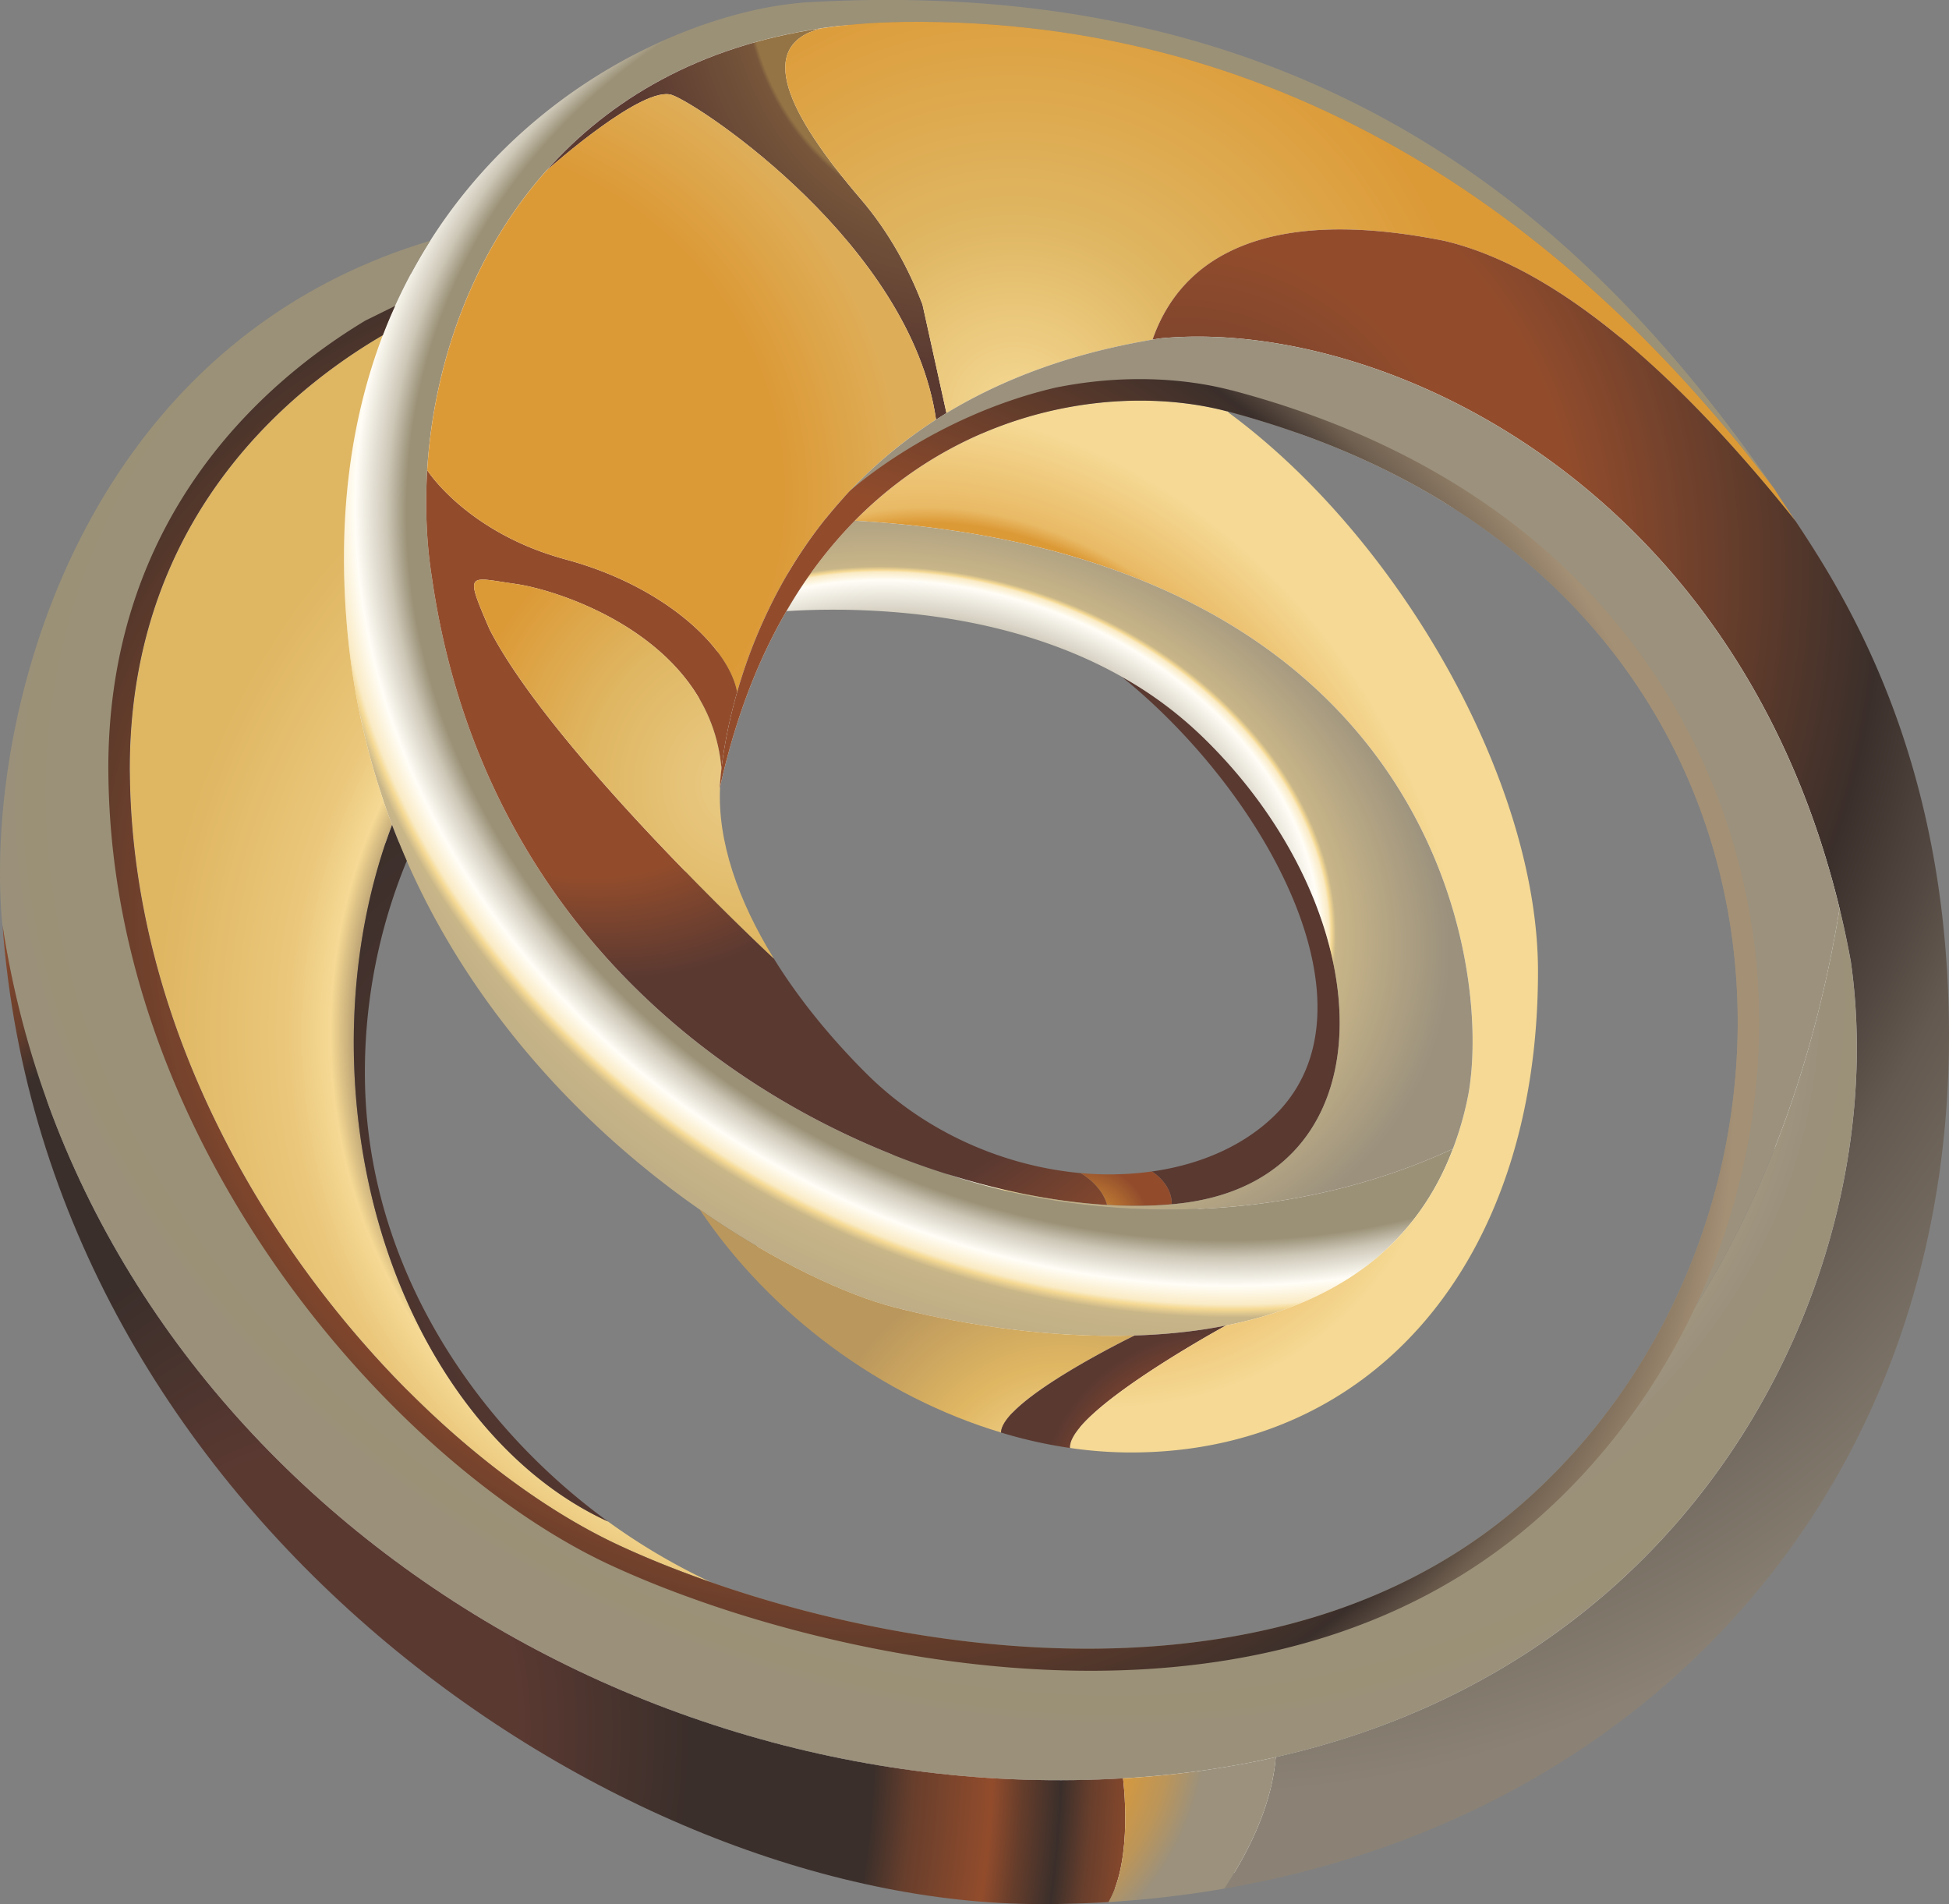 <?xml version="1.0" encoding="UTF-8"?> <svg xmlns="http://www.w3.org/2000/svg" xmlns:xlink="http://www.w3.org/1999/xlink" width="2185.883" height="2135.311" viewBox="0 0 2185.883 2135.311"><rect x="0" y="0" width="2185.883" height="2135.311" fill="#808080" stroke="none"/> <defs> <radialGradient id="radial-gradient" cx="0.56" cy="0.42" r="0.814" gradientTransform="matrix(-0.326, 0.937, -1.063, -0.425, 1.189, 0.074)" gradientUnits="objectBoundingBox"> <stop offset="0" stop-color="#9b9177"></stop> <stop offset="0.561" stop-color="#9b9177"></stop> <stop offset="0.576" stop-color="#cdc7b7"></stop> <stop offset="0.6" stop-color="#fffdf6"></stop> <stop offset="0.616" stop-color="#faebc5"></stop> <stop offset="0.62" stop-color="#f5d994"></stop> <stop offset="0.627" stop-color="#c8b588"></stop> <stop offset="0.812" stop-color="#9b917d"></stop> <stop offset="0.855" stop-color="#9b917d"></stop> <stop offset="1" stop-color="#9b917d"></stop> </radialGradient> <radialGradient id="radial-gradient-2" cx="1.2" cy="0.56" r="0.7" gradientTransform="translate(2.334 -0.64) rotate(90) scale(1 2.025)" gradientUnits="objectBoundingBox"> <stop offset="0" stop-color="#55403a"></stop> <stop offset="0.561" stop-color="#55403a"></stop> <stop offset="0.561" stop-color="#a58d67"></stop> <stop offset="0.6" stop-color="#f5d994"></stop> <stop offset="0.651" stop-color="#eac77b"></stop> <stop offset="0.812" stop-color="#dfb662"></stop> <stop offset="0.847" stop-color="#dfb662"></stop> <stop offset="1" stop-color="#dfb662"></stop> </radialGradient> <radialGradient id="radial-gradient-3" cx="0.52" cy="0.42" r="0.866" gradientTransform="matrix(-0.291, 0.937, -0.978, -0.441, 1.082, 0.118)" gradientUnits="objectBoundingBox"> <stop offset="0" stop-color="#55403a"></stop> <stop offset="0.302" stop-color="#f5d994"></stop> <stop offset="0.369" stop-color="#f5d994"></stop> <stop offset="0.373" stop-color="#c8b588"></stop> <stop offset="0.49" stop-color="#9b917d"></stop> <stop offset="0.494" stop-color="#9b917a"></stop> <stop offset="0.569" stop-color="#9b9177"></stop> <stop offset="0.576" stop-color="#9b917a"></stop> <stop offset="0.729" stop-color="#9b917d"></stop> <stop offset="0.745" stop-color="#9b917d"></stop> <stop offset="0.812" stop-color="#9b917d"></stop> <stop offset="0.855" stop-color="#9b917d"></stop> <stop offset="1" stop-color="#9b917d"></stop> </radialGradient> <radialGradient id="radial-gradient-4" cx="0.84" cy="1.35" r="2.742" gradientTransform="translate(1.532 0.51) rotate(90) scale(1 0.513)" gradientUnits="objectBoundingBox"> <stop offset="0" stop-color="#f5d994"></stop> <stop offset="0.11" stop-color="#f5d994"></stop> <stop offset="0.157" stop-color="#eac77b"></stop> <stop offset="0.239" stop-color="#dfb662"></stop> <stop offset="0.42" stop-color="#ba975d"></stop> <stop offset="1" stop-color="#ba975d"></stop> </radialGradient> <radialGradient id="radial-gradient-5" cx="0.96" cy="1.518" r="3.217" gradientTransform="translate(1.788 0.56) rotate(90) scale(1 0.544)" gradientUnits="objectBoundingBox"> <stop offset="0" stop-color="#9b917d"></stop> <stop offset="0.09" stop-color="#9b917d"></stop> <stop offset="0.322" stop-color="#924c2c"></stop> <stop offset="0.376" stop-color="#76422f"></stop> <stop offset="0.459" stop-color="#5a3931"></stop> <stop offset="0.604" stop-color="#5a3931"></stop> <stop offset="0.678" stop-color="#5a3931"></stop> <stop offset="0.737" stop-color="#9b6a34"></stop> <stop offset="0.988" stop-color="#dc9a37"></stop> <stop offset="1" stop-color="#dc9a37"></stop> </radialGradient> <radialGradient id="radial-gradient-6" cx="0.22" cy="0.49" r="0.665" gradientTransform="matrix(0.914, 0.805, -0.965, 0.462, 0.492, 0.086)" gradientUnits="objectBoundingBox"> <stop offset="0" stop-color="#ba975d"></stop> <stop offset="0.4" stop-color="#dc9a37"></stop> <stop offset="0.588" stop-color="#dc9a37"></stop> <stop offset="0.612" stop-color="#e9ba66"></stop> <stop offset="0.761" stop-color="#f5d994"></stop> <stop offset="0.808" stop-color="#f5d994"></stop> <stop offset="0.89" stop-color="#f5d994"></stop> <stop offset="1" stop-color="#f5d994"></stop> </radialGradient> <radialGradient id="radial-gradient-7" cx="0.87" cy="-0.03" r="1.318" gradientTransform="matrix(0.34, 0.938, -0.671, 0.254, 0.554, -0.838)" gradientUnits="objectBoundingBox"> <stop offset="0" stop-color="#947445"></stop> <stop offset="0.369" stop-color="#947445"></stop> <stop offset="0.38" stop-color="#77563b"></stop> <stop offset="0.71" stop-color="#5a3931"></stop> <stop offset="0.816" stop-color="#5a3931"></stop> <stop offset="1" stop-color="#5a3931"></stop> </radialGradient> <radialGradient id="radial-gradient-8" cx="0.16" cy="0.25" r="1.146" gradientTransform="matrix(0.886, 0.57, -0.48, 0.642, 0.138, -0.002)" gradientUnits="objectBoundingBox"> <stop offset="0" stop-color="#924c2c"></stop> <stop offset="0.008" stop-color="#924c2c"></stop> <stop offset="0.31" stop-color="#924c2c"></stop> <stop offset="0.451" stop-color="#5a3931"></stop> <stop offset="0.545" stop-color="#5a3931"></stop> <stop offset="0.71" stop-color="#5a3931"></stop> <stop offset="0.749" stop-color="#5a3931"></stop> <stop offset="0.82" stop-color="#5a3931"></stop> <stop offset="1" stop-color="#924c2c"></stop> </radialGradient> <radialGradient id="radial-gradient-9" cx="0.25" cy="0.78" r="1.293" gradientTransform="matrix(-0.168, 0.941, -0.471, -0.344, 0.66, 0.813)" gradientUnits="objectBoundingBox"> <stop offset="0" stop-color="#f5d994"></stop> <stop offset="0.29" stop-color="#dfb662"></stop> <stop offset="0.69" stop-color="#dc9a37"></stop> <stop offset="1" stop-color="#dc9a37"></stop> </radialGradient> <radialGradient id="radial-gradient-10" cx="0.27" cy="0.82" r="1.116" gradientTransform="translate(0.811 0.55) rotate(90) scale(1 0.66)" gradientUnits="objectBoundingBox"> <stop offset="0" stop-color="#8b8275"></stop> <stop offset="0.071" stop-color="#5a3931"></stop> <stop offset="0.251" stop-color="#5a3931"></stop> <stop offset="0.459" stop-color="#3b2f2b"></stop> <stop offset="0.467" stop-color="#3b2f2b"></stop> <stop offset="0.678" stop-color="#3b2f2b"></stop> <stop offset="0.725" stop-color="#673e2c"></stop> <stop offset="0.82" stop-color="#924c2c"></stop> <stop offset="0.855" stop-color="#663d2b"></stop> <stop offset="0.902" stop-color="#3b2f2b"></stop> <stop offset="0.937" stop-color="#673e2c"></stop> <stop offset="1" stop-color="#924c2c"></stop> </radialGradient> <radialGradient id="radial-gradient-11" cx="0" cy="0.65" r="1.036" gradientTransform="matrix(-0.404, 0.939, -1.182, -0.368, 0.768, 0.889)" gradientUnits="objectBoundingBox"> <stop offset="0" stop-color="#dc9a37"></stop> <stop offset="0.059" stop-color="#dc9a37"></stop> <stop offset="0.541" stop-color="#dc9a37"></stop> <stop offset="0.722" stop-color="#dead57"></stop> <stop offset="1" stop-color="#dead57"></stop> </radialGradient> <radialGradient id="radial-gradient-12" cx="0.91" cy="0.55" r="1.087" gradientTransform="translate(1.594 -0.36) rotate(90) scale(1 1.243)" gradientUnits="objectBoundingBox"> <stop offset="0" stop-color="#eacc87"></stop> <stop offset="0.38" stop-color="#dfb662"></stop> <stop offset="0.69" stop-color="#dc9a37"></stop> <stop offset="1" stop-color="#dc9a37"></stop> </radialGradient> <radialGradient id="radial-gradient-13" cx="0.04" cy="0.21" r="0.825" gradientTransform="matrix(0.315, 0.989, -1.911, 0.14, 0.429, 0.141)" gradientUnits="objectBoundingBox"> <stop offset="0" stop-color="#5a3931"></stop> <stop offset="0.231" stop-color="#924c2c"></stop> <stop offset="0.31" stop-color="#924c2c"></stop> <stop offset="0.549" stop-color="#3b2f2b"></stop> <stop offset="0.671" stop-color="#635950"></stop> <stop offset="0.89" stop-color="#8b8275"></stop> <stop offset="0.933" stop-color="#8b8275"></stop> <stop offset="0.961" stop-color="#8b8275"></stop> <stop offset="1" stop-color="#8b8275"></stop> </radialGradient> <radialGradient id="radial-gradient-14" cx="-0.989" cy="-0.231" r="3.039" gradientTransform="translate(-1.189 0.76) rotate(90) scale(1 0.867)" gradientUnits="objectBoundingBox"> <stop offset="0" stop-color="#924c2c"></stop> <stop offset="0.4" stop-color="#dc9a37"></stop> <stop offset="0.522" stop-color="#bb955a"></stop> <stop offset="0.6" stop-color="#9b917d"></stop> <stop offset="0.624" stop-color="#9b917d"></stop> <stop offset="0.722" stop-color="#9b917d"></stop> <stop offset="0.729" stop-color="#9b917d"></stop> <stop offset="1" stop-color="#9b917d"></stop> </radialGradient> <radialGradient id="radial-gradient-15" cx="0.048" cy="1.654" r="3.447" gradientTransform="translate(0.681 1.6) rotate(90) scale(1 0.382)" gradientUnits="objectBoundingBox"> <stop offset="0" stop-color="#dc9a37"></stop> <stop offset="0.059" stop-color="#dc9a37"></stop> <stop offset="0.541" stop-color="#924c2c"></stop> <stop offset="0.573" stop-color="#924c2c"></stop> <stop offset="0.722" stop-color="#924c2c"></stop> <stop offset="0.729" stop-color="#924c2c"></stop> <stop offset="1" stop-color="#924c2c"></stop> </radialGradient> <radialGradient id="radial-gradient-16" cx="0.37" cy="0.56" r="0.66" gradientTransform="matrix(-0.352, 0.937, -0.943, -0.351, 1.028, 0.41)" gradientUnits="objectBoundingBox"> <stop offset="0" stop-color="#f5d994"></stop> <stop offset="0.678" stop-color="#fffdf6"></stop> <stop offset="0.729" stop-color="#cdc7b9"></stop> <stop offset="0.729" stop-color="#9b917d"></stop> <stop offset="0.745" stop-color="#9b917d"></stop> <stop offset="0.812" stop-color="#9b917d"></stop> <stop offset="0.855" stop-color="#9b917d"></stop> <stop offset="1" stop-color="#9b917d"></stop> </radialGradient> <radialGradient id="radial-gradient-17" cx="0.23" cy="0.52" r="0.689" gradientTransform="matrix(-0.381, 0.925, -1.211, -0.495, 0.947, 0.564)" gradientUnits="objectBoundingBox"> <stop offset="0" stop-color="#9b9177"></stop> <stop offset="0.478" stop-color="#9b9177"></stop> <stop offset="0.525" stop-color="#cdc7b7"></stop> <stop offset="0.6" stop-color="#fffdf6"></stop> <stop offset="0.616" stop-color="#faebc5"></stop> <stop offset="0.62" stop-color="#f5d994"></stop> <stop offset="0.627" stop-color="#c8b588"></stop> <stop offset="0.812" stop-color="#9b917d"></stop> <stop offset="0.855" stop-color="#9b917d"></stop> <stop offset="1" stop-color="#9b917d"></stop> </radialGradient> <radialGradient id="radial-gradient-18" cx="0.41" cy="0.47" r="0.628" gradientTransform="matrix(-0.325, 0.919, -0.89, -0.46, 0.961, 0.309)" gradientUnits="objectBoundingBox"> <stop offset="0" stop-color="#924c2c"></stop> <stop offset="0.541" stop-color="#924c2c"></stop> <stop offset="0.82" stop-color="#3b2f2b"></stop> <stop offset="0.871" stop-color="#706050"></stop> <stop offset="0.961" stop-color="#a49075"></stop> <stop offset="1" stop-color="#a49075"></stop> </radialGradient> <radialGradient id="radial-gradient-19" cx="1.12" cy="0.68" r="0.774" gradientTransform="matrix(1.012, 0.929, -1.794, 0.26, 1.206, -0.538)" gradientUnits="objectBoundingBox"> <stop offset="0" stop-color="#5a3931"></stop> <stop offset="0.251" stop-color="#5a3931"></stop> <stop offset="1" stop-color="#3b2f2b"></stop> </radialGradient> </defs> <g id="Сгруппировать_9" data-name="Сгруппировать 9" transform="translate(-8240.77 -2747.13)"> <path id="Контур_36" data-name="Контур 36" d="M6785.883,6782.8c-27-229.086-120.641-370.2-160.559-430.437L6618.5,6342.2c-5.8-8.859-11.031-16.555-15.391-23.516l-8.559-8.859-.148-3.773C6523.563,6205.3,6452.566,6123,6377.8,6054.906l-1.754-1.6-2.027-2.031c-74.324-66.922-151.559-119.914-236.2-162.164-150.836-75.477-324.32-113.664-515.656-113.664-30.2,0-61.117.875-92.332,2.758a13.412,13.412,0,0,0-2.609.289l-1.012.148h-1.023c-10.16,1.023-20.316,2.32-29.895,4.063-110.914,20.32-263.934,96.4-360.621,248.68l-8.27,12.93-14.668,4.492c-154.9,46.313-275.387,143.289-358,288.031-63.867,111.922-101.762,251.289-103.937,382.383v4.063c-.289,16.844,0,33.539,1.164,49.648l.434.445,1.16,15.234c21.633,294.852,168.543,572.422,413.738,781.766,218.34,186.25,491.418,297.594,730.516,297.594,26.133,0,51.531-.859,75.348-2.312a1187.863,1187.863,0,0,0,118.754-13.359h.426l.59-.148c1.012-.141,1.883-.281,2.75-.43,1.895-.445,3.777-.727,5.664-1.023l6.539-1.164,2.324-.422c476.449-86.094,784.367-452.078,784.367-932.32A1155.035,1155.035,0,0,0,6785.883,6782.8ZM5389.9,6631.242l.141-3.484.723-3.336c6.4-28.594,13.941-56.328,22.5-82.32,14.375-43.555,31.945-84.344,52.555-121.062l2.176-5.812,2.758-2.617.441-.859,2.172-2.484a52.377,52.377,0,0,1,27.148-17.273l4.941-1.164h3.629a27.956,27.956,0,0,1,3.332-.133c15.973-.875,32.094-1.312,47.91-1.312,18.871,0,37.742.578,56.176,1.742,108.457,6.68,203.828,31.938,283.676,74.914h4.07l11.465,9.141c113.082,91.461,230.824,249.117,238.516,395.3,3.48,66.055-17.129,123.258-59.371,165.641-41.078,40.945-98.141,67.508-164.918,76.953a393.235,393.235,0,0,1-54.3,3.625c-11.9,0-24.1-.578-36.148-1.445-102.926-9.445-199.18-54.3-271.043-126.453-44.562-44.422-81.867-91.023-111.051-138.055C5409.934,6773.8,5386.551,6697.875,5389.9,6631.242ZM6634.461,6906.2c0,20.313-1.008,41.227-2.9,63.734l-.141.867v.734l-.293,2.32c-.148,1.3-.281,2.75-.437,4.055-1.008,10.32-2.168,20.766-3.633,31.07l-.141,1.3-.148,1.164a6.347,6.347,0,0,0-.285,1.453c-1.309,9-2.9,18.438-4.789,28.883l-.441,2.469c-.289,1.453-.582,3.055-.863,4.648-2.184,10.9-4.223,21.2-6.687,31.211l-1.012,4.07c-2.18,9-4.645,18.438-7.113,27.867l-1.164,3.781-.73,2.609c-2.605,9.289-5.656,19.023-9.434,30.633l-.434,1.3-.578,1.313-.145.43c-.289.875-.578,1.6-.879,2.469-2.461,7.4-5.227,14.8-7.832,22.219l-1.457,3.914-.578,1.594-.723,1.453-.133.438c-.309,1.016-.738,1.891-1.023,2.758-3.93,9.867-7.992,19.891-12.492,29.914l-.281.711c-.441,1.023-1.023,2.039-1.461,3.2l-.141.438-.293.586c-3.629,8.273-7.691,16.828-12.344,26.273l-.434.727a25.414,25.414,0,0,1-2.176,4.5c-4.352,8.711-9.152,17.7-14.656,27.727l-.3.43-.285.438c-.879,1.75-1.6,2.906-2.324,4.227-4.5,8.125-9.145,16.094-15.383,26.117l-.73,1.3-.43.727-.3.586-.434.719c-6.391,10.3-12.914,20.039-18,27.3l-2.316,3.328-1.754,2.336c-6.371,9.133-12.035,16.977-17.559,24.234-.73,1.156-1.594,2.32-2.605,3.633q-10.242,13.055-19.613,24.391l-4.926,5.8c-7.4,8.563-14.52,16.688-21.922,24.672l-.3.3-.434.438-2.465,2.609c-11.762,12.484-24.82,25.258-40.645,39.93-134.727,122.078-313.871,183.922-532.645,183.922-141.687,0-299.062-27.719-443.508-78.1l-1.887-.727-1.883-.867a763.763,763.763,0,0,1-124.715-73.312c-184.512-134.57-294.7-338.547-294.7-545.7a671.7,671.7,0,0,1,38.473-225.312V6733.3l3.34-7.992.289-.719.867-2.617,1.6-3.047a51.483,51.483,0,0,1,86.086-6.68l1.746,2.469,1.445,2.609a20.477,20.477,0,0,1,2.035,3.914l5.223,9.3v1.453c83.91,171.3,212.242,284.68,305.883,349.859l6.387,4.508,4.211,6.383c37.891,56.047,85.652,105.688,142.129,147.359,55.3,40.8,117.445,72.148,179.867,90.734l10.156,3.2a518.932,518.932,0,0,0,57.348,12.484h.293l3.484.438,2.609.43a417.723,417.723,0,0,0,63,4.641c122.824,0,227.785-46.6,303.414-134.867,78.543-91.312,120.059-220.508,120.059-373.531,0-182.617-128.48-429.711-298.77-574.883l-1.445-1.156-.293-.3c-.727-.727-1.461-1.445-2.176-2.031a51.425,51.425,0,0,1,36.289-87.828,31,31,0,0,1,3.781.148h2.316l3.922.719a47.9,47.9,0,0,1,7.543,2.188c3.488,1.008,6.977,2.172,10.316,3.188l5.223,1.742.875.289,1.012.3c3.48,1.3,6.973,2.469,10.449,3.625l.59.133.582.3c7.254,2.617,14.363,5.227,21.473,7.984,3.5,1.156,7.41,2.75,11.477,4.352,8.277,3.2,16.547,6.68,24.828,10.164l.727.281,1.012.445,1.453.578c1.445.727,3.047,1.313,4.5,2.031,8.859,3.773,18.434,8.133,29.621,13.5,3.191,1.453,6.082,3.055,9.148,4.5l3.617,1.9c5.809,2.75,11.473,5.656,17.137,8.7,3.625,1.883,7.262,3.766,10.883,5.8,6.387,3.492,12.336,6.82,18.293,10.164,3.629,2.172,7.266,4.211,10.895,6.391,6.09,3.625,12.484,7.547,18.723,11.609,2.328,1.313,5.227,3.2,7.984,4.938,8.57,5.516,17.125,11.32,25.547,17.281,1.168.859,2.609,1.883,4.066,2.906.73.57,1.453,1.008,2.332,1.586l.281.289.434.289c5.516,3.93,11.91,8.57,18,13.359q2.18,1.746,4.367,3.484c1.3.867,2.6,1.891,3.9,2.906l.441.289.441.289c4.063,3.188,7.98,6.539,12.047,9.727l2.617,2.18.43.289.3.289,4.211,3.633,4.355,3.625c5.074,4.359,10,8.719,15.09,13.211l.293.3.289.281c1.887,1.75,3.922,3.492,5.949,5.234l.438.43.727.734c6.969,6.523,14.078,13.2,21.055,20.313,1.156,1.172,2.465,2.469,3.918,4.07,6.238,6.242,11.324,11.469,16.105,16.7l.586.586,2.758,3.18q1.963,2.191,3.918,4.367c3.781,4.2,7.984,8.859,11.914,13.641a57.063,57.063,0,0,1,3.762,4.5l2.617,3.055.727.719.582.734c3.633,4.5,7.262,9.141,11.035,13.938,2.324,2.9,4.633,5.8,6.824,8.7,4.645,6.242,9.289,12.484,13.641,18.578l.289.586a41.235,41.235,0,0,1,2.766,3.773c4.2,6.1,9.727,14.078,15.094,22.5,1.313,2.031,2.617,4.07,3.781,6.1l1.16,1.742,2.609,4.352c2.605,4.063,5.086,8.125,7.4,12.2,1.75,2.914,3.34,5.813,5.09,8.859,3.039,5.078,5.941,10.594,9,16.7l1.895,3.188,2.309,4.508q5.021,9.8,9.578,19.156c.879,1.742,1.9,3.781,3.059,6.1,3.918,8.711,7.547,16.7,10.738,24.531,1.023,2.039,1.734,4.211,2.617,6.25l.141.57c2.758,6.4,5.23,12.633,7.559,19.023.863,2.328,1.875,4.93,2.9,7.555l.289,1.008c2.18,5.953,4.211,11.906,6.238,17.859.875,2.758,1.605,4.93,2.328,7.109l.438,1.023.281,1.016c2.035,6.523,3.922,12.922,5.816,19.148l.727,2.328a37.309,37.309,0,0,0,1.152,3.93c2.031,7.4,4.512,16.547,6.684,26.422a2.771,2.771,0,0,1,.293,1.164l.141.43.434,1.742c1.891,7.984,3.629,15.82,5.23,23.656v.445l.141.438v.719c.293,1.453.586,3.047.875,4.508l.281.875.156.719c1.008,5.656,2.031,11.469,3.043,17.133l.3,1.734.141,1.164c.434,2.906.867,5.664,1.164,8.422.723,4.2,1.3,8.563,1.887,12.781l.723,5.656v.289l.148.578.871,6.82c2.027,18.148,3.34,36.156,4.2,54.3v4.063a40.146,40.146,0,0,1,.152,4.2c.141,6.242.281,12.2.281,18.016C6634.617,6899.672,6634.617,6903,6634.461,6906.2Z" transform="translate(3608.212 -3000.525)" fill="#fefefe"></path> <path id="Контур_38" data-name="Контур 38" d="M6789.227,6996.219c-93.461,43.242-202.711,68.047-319.3,68.047-88.773,0-173.328-14.328-249.8-40.336-123.7-39.273-256.672-112.023-364.719-225.25-103.586-108.648-184.164-254.383-211.383-443.727-38.3-245.711,92.734-616.937,529.484-622.492,436.859-5.406,754.844,232.117,976.594,524.2-62.031-89.367-135.383-181.391-225.961-263.9-1.086-1.086-2.289-2.055-3.367-3.133-69.508-62.641-149-119.727-241.383-165.852l-6.492-3.227-1.133-.547-2.2-1.07-4.406-2.141-2.234-1.062-6.023-2.867-1.078-.508-6.086-2.828-1.93-.891-4.977-2.266-2.125-.969-.875-.391-6.734-2.992-.289-.125-6.5-2.836-1.477-.633-1.437-.6-5.727-2.437-2.32-.977-5.266-2.187-2.359-.953-5.32-2.172-2.883-1.156-3.336-1.328-4.445-1.734-7.055-2.719-.6-.234-6.484-2.437-.039-.016-5.594-2.062-2.594-.953-4.039-1.453-4.789-1.719-2.734-.961-4.633-1.594-4.219-1.453-.18-.062-6.992-2.352-.32-.117-7.367-2.414-.953-.3-2.43-.781-4.984-1.578-3.75-1.172-4.562-1.414-4.227-1.281-2.812-.852-6.078-1.789-.539-.164-7.172-2.07h-.016l-7.625-2.133h-.023l-7.687-2.1q-7.031-1.887-14.133-3.7l-2.625-.664-5.914-1.461-1.781-.445-6.211-1.5-2.242-.531-6.258-1.461-7.984-1.812-.32-.086-7.7-1.672c-5-1.086-10.031-2.117-15.078-3.141l-2.18-.43-6.281-1.234-2.445-.477q-19.348-3.691-39.242-6.82l-1.156-.172q-8.133-1.254-16.352-2.43l-.844-.117q-20.637-2.906-41.875-5.187L6299,5715.2q-61.312-6.457-127.742-7.281H6138.68l-1.18.008-1.172.016-1.2.023-1.172.008-3.539.055-1.2.023-1.187.016-1.187.023-1.172.023-1.2.023-1.2.031-1.187.023-1.187.023-.6.016-.586.016-1.187.023-1.2.023-1.187.039-4.773.133h-.008l-1.187.031-2.406.07-1.2.039-1.211.031-7.18.258h-.031l-1.094.039-.109.008-1.211.047-8.477.359-1.219.047-.734.023-.477.023-9.742.469-1.219.07-.383.023-.852.047-1.211.063-9.828.563c-1.8.125-3.609.359-5.547.6-10.469.977-21.437,2.422-32.758,4.469-121.406,22.164-280.641,103.828-381.1,262.2a599.78,599.78,0,0,0-53.1,105.875c-33.852,88.766-50.719,194.891-40.719,320.273q3.082,37.57,9.031,73.234c1.328,7.594,2.648,15.07,4.1,22.523.836,4.086,1.555,8.07,2.531,12.039,3.617,17.352,7.7,34.2,12.391,50.836,1.57,5.539,3.141,11.078,4.828,16.508q2.344,8.121,5.055,16.242c3.852,11.938,7.945,23.867,12.406,35.43,1.445,3.961,3.016,7.938,4.578,11.922,3.977,10.344,8.188,20.469,12.641,30.469v.125c77.945,177.422,208.383,307.133,328.469,390.844,85.648,59.75,165.977,96.125,218.258,109.609C6310.445,7212.18,6686.852,7267.109,6789.227,6996.219Z" transform="translate(3081.036 -2960.784)" fill-rule="evenodd" fill="url(#radial-gradient)"></path> <path id="Контур_59" data-name="Контур 59" d="M5614,8019.867a704,704,0,0,1-115.758-68.18c-154.531-70.7-271.84-264.383-284.137-497.687-5.293-102.617,10.25-199.7,41.926-283.656a829.489,829.489,0,0,1-51.07-228.734c-10-125.383,6.859-231.5,40.715-320.273-106.965,62.4-287.52,210.2-283.664,494.93,5.547,404.109,313.285,753.523,549.738,862.641C5542.094,7992.883,5576.422,8006.859,5614,8019.867Z" transform="translate(3424.453 -3498.31)" fill-rule="evenodd" fill="url(#radial-gradient-2)"></path> <path id="Контур_39" data-name="Контур 39" d="M5889.332,8086.852c600.672-46.352,846.262-551.414,794.48-914.445-3.73-20.352-7.949-40.109-12.645-59.5-42.645,263.664-155.379,486.008-306.91,619.828a1.38,1.38,0,0,0-.234.242c-12.887,13.852-26.492,27.219-40.6,39.984-259.207,235-662.1,184.766-917.684,95.508-4.7-1.562-9.406-3.242-13.98-4.922-32.156-11.57-61.789-23.742-88.281-36.023-236.457-109.125-544.191-458.547-549.738-862.648-3.844-284.727,176.707-432.531,283.66-494.922a600.1,600.1,0,0,1,53.121-105.875C4730.258,6472,4611.742,6827.688,4608.129,7061.6a21.762,21.762,0,0,0,0,2.766l-.008.172v.156l-.008.172v.336l0,.156v.508l-.016.164v.664l0,.164v.172l-.008.164v.828l0,.164v.43l-.008.07v.5l-.008.164v1.391l0,.094v.664l-.008.328v1.148l-.008.984v1.883l.008.156v1.594l.008.492v.4l0,.648v.227l.016,1.688v.156l0,.781.008.266,0,.617v.414l.016.461,0,.57v.289l.016.75v.125l.023.867v.039l.016.828,0,.2.012.672.016.359v.508l.02.508,0,.344.02.688v.188l.027.82v.031l.039,1.711.012.289.012.578.027.445,0,.406.027.594,0,.258.027.75v.1l.031.844.016.07.016.781.016.219.02.625.02.383,0,.469.031.531.008.32.031.672v.164l.047.836h0l.031.836.016.164.031.688.012.3.02.523.031.469.008.367.031.625.02.219.047.758v.063l.035.836.008.086.039.75.023.234.02.586.031.4.02.43.039.547.059.977.008.117.043.82.008.039.051.789,0,.18.055.633.016.336.027.484.039.484.02.32.043.641.016.18.051.781.012.031.051.813.008.125.051.688.02.266.043.539.039.422.027.383.043.563.012.242.066.719,0,.086.066.8,0,.055.066.742,0,.2.051.594.035.352.035.438.047.5.031.3.047.641.016.148.074.789c.125,1.086.363,2.18.484,3.25,90.336,596.1,678.973,1001.289,1278.43,954.93Z" transform="translate(3632.727 -3346.917)" fill-rule="evenodd" fill="url(#radial-gradient-3)"></path> <path id="Контур_51" data-name="Контур 51" d="M6852.883,9253.977c1.453-36.875,149.727-108.773,149.727-108.773-105.281,3.367-207.414-15.664-269.445-31.672-52.273-13.492-132.617-49.859-218.25-109.617C6594.773,9122.8,6719.555,9213.969,6852.883,9253.977Z" transform="translate(2510.557 -4900.429)" fill-rule="evenodd" fill="url(#radial-gradient-4)"></path> <path id="Контур_48" data-name="Контур 48" d="M7413.664,9457.336c-2.422-40.008,169.344-134.289,174.656-137.2l.109-.125c-33.6,6.758-68.3,10.117-102.492,11.219,0,0-148.266,71.914-149.727,108.75a.435.435,0,0,0,.242.125,518.989,518.989,0,0,0,74.563,16.867h.117Z" transform="translate(2027.242 -5086.452)" fill-rule="evenodd" fill="url(#radial-gradient-5)"></path> <path id="Контур_44" data-name="Контур 44" d="M7246.7,7979.211h1.078c268,0,456.258-210.664,456.258-539.609,0-212.7-155.984-486.852-349.062-628.008-113.344-29.766-287.148-9.039-417.117,122.727,641.273,37.211,714.875,488.3,688.367,641.867-31.562,164.047-145.141,235.352-272.211,260.641l-.117.141c-5.3,2.875-177.062,97.188-174.656,137.18A469.291,469.291,0,0,0,7246.7,7979.211Z" transform="translate(2261.658 -3603.261)" fill-rule="evenodd" fill="url(#radial-gradient-6)"></path> <path id="Контур_55" data-name="Контур 55" d="M6534.234,6223.953c3.859-2.523,7.7-4.93,11.688-7.344l-26.852-121.648c-14.812-38.789-36.867-80.586-69.391-118.508-82.977-96.852-117.914-172.008-44.312-191.289-136.836,20-237.641,80.211-308.117,159.609,6.867-6.031,109.133-96.492,141.039-84.8C6271.539,5872,6506.3,6029.43,6534.234,6223.953Z" transform="translate(2756.345 -3006.238)" fill-rule="evenodd" fill="url(#radial-gradient-7)"></path> <path id="Контур_46" data-name="Контур 46" d="M7721.141,8143.516c5.555-.484,10.969-1.078,16.273-1.812,234.867-32.766,218.492-330.375,16.375-524.187a437.312,437.312,0,0,0-88.891-65.641c161.164,130.078,293.539,370.141,172.852,490.82-34.93,34.813-83.961,56.367-139.008,64.078C7698.742,8106.773,7721.281,8119.8,7721.141,8143.516Z" transform="translate(1833.816 -4045.921)" fill="#5a3931"></path> <path id="Контур_52" data-name="Контур 52" d="M6533.2,7813.164h.125c-6.273-22.875-29.758-35.648-29.758-35.648-84.547-7.711-173.211-44.57-240.883-112.258-40.6-40.586-75.891-84.2-103.117-128.273-9.141-8.445-248.969-233.3-318.812-369.187-28.555-66.242-24.086-58.414,28.641-51.062,51.688,7.219,219.484,61.789,231.4,207.648a535.858,535.858,0,0,1,17.586-85.867v-.133c-8.664-49.734-80.453-118.758-191.758-148.875-10.117-2.766-19.508-5.766-28.539-9.023-87.93-32.156-125.141-87.922-127.32-91.187-2.531,41.7-.719,82.156,5.18,119.727,27.219,189.352,107.8,335.086,211.383,443.734C6151.742,7725.117,6374.2,7803.773,6533.2,7813.164Z" transform="translate(2949.128 -3714.852)" fill-rule="evenodd" fill="url(#radial-gradient-8)"></path> <path id="Контур_40" data-name="Контур 40" d="M7881.414,6327.422c-9.633-14.578-17.828-26.383-23.492-35.781-221.75-292.086-539.734-529.609-976.594-524.2-17.219.25-33.977.969-50.219,2.3-14.586,1.188-28.789,2.883-42.641,4.938-73.609,19.273-38.664,94.438,44.32,191.273,32.523,37.93,54.57,79.727,69.375,118.516l26.867,121.648c.844-.477,1.688-.969,2.531-1.437,50.219-30.242,110.445-55.164,182.359-71.789,14.938-3.383,30.227-6.508,46.25-9.156,26.25-75.766,104.406-155.133,327-110.82C7621.852,6044.609,7760.719,6176.133,7881.414,6327.422Z" transform="translate(2373.235 -2995.755)" fill-rule="evenodd" fill="url(#radial-gradient-9)"></path> <path id="Контур_53" data-name="Контур 53" d="M5778.934,9327.445h4.754l.082-.016h2.258l.156-.008h1.2l.973-.016h3.5l.336-.016h.832l.383-.008h1.2l.758-.016.445-.016.711-.008h.492l.672-.016h.539l.625-.008.578-.016.586-.016h.6l.57-.023h.641l.523-.016h.68l.48-.023.715-.016.441-.008h.762l.41-.016.789-.008.375-.016.82-.023h.34l.863-.016.293-.016.9-.023.262-.016.938-.008h.223l.973-.039.184-.016,1.02-.008.141-.016,1.055-.023.109-.016,1.082-.016.078-.008,1.117-.016h.047l1.152-.039,1.164-.023h.039l1.113-.055h.07l1.078-.039h.125l1.035-.031h.16l.992-.055h.191l.965-.039h.227l.926-.039h.262l.9-.047.3-.016.852-.023.328-.016.824-.023.363-.016.789-.023.41-.023.746-.031.441-.023.707-.039.484-.008.668-.039.516-.016.633-.039.566-.023.586-.023.6-.031.551-.023.629-.039.516-.023.672-.016.488-.023.7-.023.441-.039.75-.039.395-.016.781-.047.371-.016.813-.055.332-.008.859-.062h.293l.883-.07h.266l.918-.047.219-.016.965-.047.18-.016,1-.062h.148l1.043-.062.105-.016,1.078-.062.063-.016,1.113-.062h.031l1.145-.062c28.184-48.43,16.254-138.742,16.254-138.742-591.867,35.055-1167.379-367.5-1256.633-956.367,48.188,658.008,684.508,1097.414,1163.895,1097.414Z" transform="translate(3628.604 -4445.021)" fill-rule="evenodd" fill="url(#radial-gradient-10)"></path> <path id="Контур_56" data-name="Контур 56" d="M5772.359,6386.047v.133c2.18,3.25,39.391,59.023,127.32,91.172,9.039,3.25,18.422,6.258,28.539,9.031,111.3,30.117,183.086,99.133,191.758,148.875a570.831,570.831,0,0,1,33.734-89.492A529.626,529.626,0,0,1,6218.75,6441.1h.117a509.838,509.838,0,0,1,124.172-111.664c-27.937-194.516-262.7-351.945-295.937-363.977-31.914-11.687-134.172,78.766-141.047,84.8a4.955,4.955,0,0,0-.359.352C5820.422,6146.727,5779.469,6270.906,5772.359,6386.047Z" transform="translate(2947.541 -3111.732)" fill-rule="evenodd" fill="url(#radial-gradient-11)"></path> <path id="Контур_58" data-name="Контур 58" d="M6175.961,7520.18c-.125.6-.242,1.219-.367,1.8,0,0,.242-8.062,1.93-22.164-11.914-145.859-179.7-200.43-231.383-207.648-52.75-7.344-57.211-15.18-28.656,51.063,69.844,135.875,309.664,360.75,318.813,369.18C6195.836,7646.891,6172.945,7580.289,6175.961,7520.18Z" transform="translate(2872.401 -3890.294)" fill-rule="evenodd" fill="url(#radial-gradient-12)"></path> <path id="Контур_41" data-name="Контур 41" d="M7829.672,8193.742c3.141-.609,6.258-1.094,9.391-1.7,469.867-85.031,803.391-448.781,803.391-955.148a1177.105,1177.105,0,0,0-7.836-136.352c-26.734-226.672-115.508-367-164.156-440.227-120.711-151.289-259.57-282.812-394.234-314.5-222.594-44.32-300.758,35.047-327.016,110.813,2.531-.477,5.18-.844,7.836-1.328,228.477-22.4,603.2,138.4,741.484,564.313a1043.888,1043.888,0,0,1,33.828,134.523c47.227,331.242-153.086,780.867-644.992,892.055C7884.711,8080.641,7871.469,8130.617,7829.672,8193.742Z" transform="translate(1784.199 -3328.664)" fill-rule="evenodd" fill="url(#radial-gradient-13)"></path> <path id="Контур_49" data-name="Контур 49" d="M7629.211,10658.672a1211.228,1211.228,0,0,0,120.563-13.484c3.133-.469,6.148-1.078,9.273-1.547,41.8-63.125,55.031-113.094,57.7-147.562-7.828,1.922-15.789,3.625-23.844,5.172a1034.711,1034.711,0,0,1-125.633,17.234c-7.219.609-14.578,1.094-21.8,1.453C7645.461,10519.938,7657.391,10610.25,7629.211,10658.672Z" transform="translate(1854.812 -5778.547)" fill-rule="evenodd" fill="url(#radial-gradient-14)"></path> <path id="Контур_54" data-name="Контур 54" d="M7582.844,8937.75c-6.258-22.859-29.742-35.633-29.742-35.633a352.425,352.425,0,0,0,79.852-1.812s22.531,13.016,22.4,36.742A464.658,464.658,0,0,1,7582.844,8937.75Z" transform="translate(1899.598 -4839.463)" fill-rule="evenodd" fill="url(#radial-gradient-15)"></path> <path id="Контур_42" data-name="Контур 42" d="M7518.6,7886.438c151.531-133.82,264.258-356.164,306.914-619.82-116.609-482.156-521.187-662.945-762.7-639.344-18.781,3.016-36.727,6.508-54.07,10.484-155.5,35.891-255.828,111.047-320.758,192.234h-.125a530,530,0,0,0-65.039,104.68c-50.461,105.984-53.234,197.648-53.234,197.648.125-.594.227-1.211.359-1.812a787.2,787.2,0,0,1,20.961-76.836c14.813-45.18,32.883-85.164,53.477-120.578a503.2,503.2,0,0,1,76.727-101.414c129.961-131.773,303.773-152.492,417.117-122.734a3.8,3.8,0,0,1,1.078.227C7782.391,6879.734,7844.164,7537.625,7518.6,7886.438Z" transform="translate(2478.383 -3500.616)" fill-rule="evenodd" fill="url(#radial-gradient-16)"></path> <path id="Контур_47" data-name="Контур 47" d="M7179.547,7899.3c116.594,0,225.844-24.812,319.3-68.047a368.946,368.946,0,0,0,17.594-62.516c26.492-153.57-47.1-604.648-688.367-641.867a503.2,503.2,0,0,0-76.727,101.414,849.38,849.38,0,0,1,105.281,0c82.742,5.055,181.992,23.492,270.648,73.477a437.481,437.481,0,0,1,88.883,65.641c202.109,193.8,218.5,491.414-16.367,524.2-70.109,9.75-166.828.234-270.055-32.641C7006.211,7884.961,7090.766,7899.3,7179.547,7899.3Z" transform="translate(2371.424 -3795.811)" fill-rule="evenodd" fill="url(#radial-gradient-17)"></path> <path id="Контур_43" data-name="Контур 43" d="M4903.27,7060.375v.563c.008,2.844.121,5.773.121,8.719,3.258,238.586,106.594,433.719,192.719,555.492,103.582,146.344,242.215,269.2,370.98,328.719,27.824,12.859,58.18,25.273,90.215,36.727,4.7,1.68,9.629,3.484,14.57,5.172C5712.32,8044.781,6196.156,8182.8,6513.3,7895.2c14.7-13.266,28.789-27.109,41.8-41.2.234-.125.359-.359.484-.469C6682.164,7717.9,6754.8,7532.406,6754.8,7344.5c0-266.555-154.9-592.25-589.359-707.75-.84-.234-1.8-.477-3.016-.719-53.832-13.977-122.852-17.7-195.48-3.125-1.8.352-3.488.719-5.3,1.2-132.977,32.156-221.262,110.086-226.687,114.914-.109.109-.238.227-.238.227-9.758,10.383-18.789,20.852-27.344,31.445h-.121a531.376,531.376,0,0,0-65.047,104.672c-50.469,105.992-53.227,197.656-53.227,197.656.109-.586.23-1.2.352-1.8a789.534,789.534,0,0,1,20.973-76.844c14.813-45.172,32.871-85.164,53.473-120.578a502.957,502.957,0,0,1,76.719-101.414c129.965-131.766,303.773-152.484,417.113-122.727a3.478,3.478,0,0,1,1.086.227c396.52,105.164,572,395.563,572,684.625,0,179.711-67.922,358.945-192.719,492.648a1.764,1.764,0,0,0-.242.242c-12.883,13.852-26.484,27.211-40.578,39.969-259.211,235-662.113,184.773-917.687,95.523-4.711-1.562-9.406-3.25-13.98-4.937-32.148-11.57-61.8-23.727-88.293-36.016-236.437-109.125-544.18-458.555-549.727-862.648,0-3.016-.129-6.016-.129-8.906,0-278.961,177.918-424.227,283.8-486.016,4.324-11.2,8.906-22.281,13.84-32.875l-33.23,16.375C5080.7,6624.594,4903.27,6775.758,4903.27,7060.375Z" transform="translate(3458.985 -3451.33)" fill-rule="evenodd" fill="url(#radial-gradient-18)"></path> <path id="Контур_60" data-name="Контур 60" d="M5857.383,8736.828c-157.3-114.547-272.7-297.266-272.7-502.977a620.783,620.783,0,0,1,46.984-237.891q-8.684-19.875-16.516-40.477c-31.672,83.953-47.211,181.039-41.914,283.664C5585.531,8472.461,5702.852,8666.133,5857.383,8736.828Z" transform="translate(3065.323 -4283.438)" fill-rule="evenodd" fill="url(#radial-gradient-19)"></path> </g> </svg> 